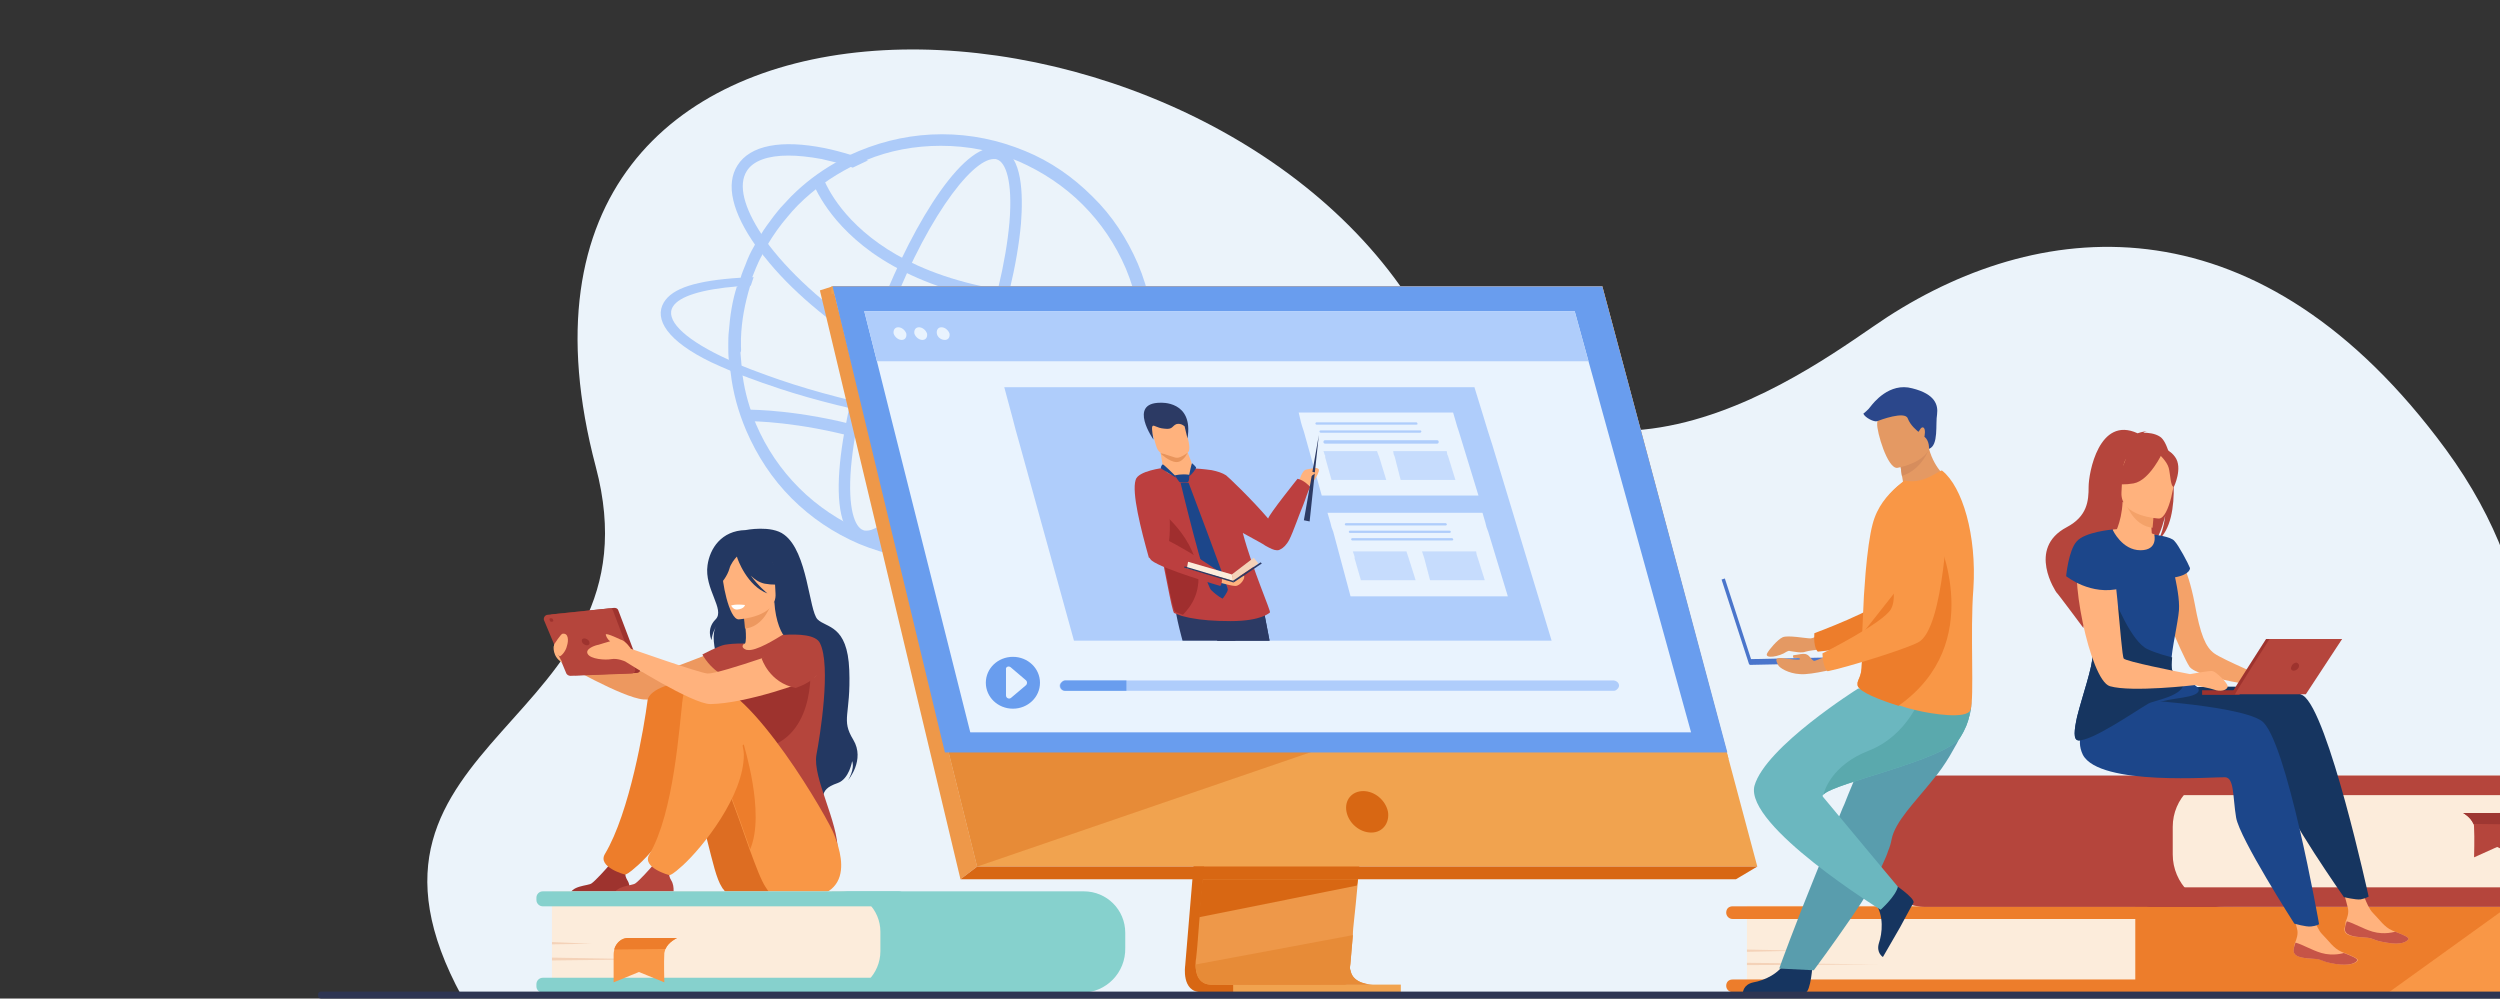 <?xml version="1.0" encoding="utf-8"?>
<!-- Generator: Adobe Illustrator 24.2.1, SVG Export Plug-In . SVG Version: 6.00 Build 0)  -->
<svg version="1.1" id="Layer_1" xmlns="http://www.w3.org/2000/svg" xmlns:xlink="http://www.w3.org/1999/xlink" x="0px" y="0px"
	 viewBox="0 0 433.9 173.3" style="enable-background:new 0 0 433.9 173.3;" xml:space="preserve">
<rect x="0" y="0" width="433.9" height="173.3" fill="#333333" stroke="none"/>
<style type="text/css">
	.st0{fill:#EBF3FA;}
	.st1{fill:#ED985F;}
	.st2{fill:#233862;}
	.st3{fill:#FFB27D;}
	.st4{fill:#B5453C;}
	.st5{fill:#DD6D22;}
	.st6{fill:#9E332E;}
	.st7{fill:#ED7D2B;}
	.st8{fill:#F99746;}
	.st9{fill:#FFFFFF;}
	.st10{fill:#ADCBF9;}
	.st11{fill:#FCECDB;}
	.st12{fill:#F4D2B8;}
	.st13{fill:#86D1CD;}
	.st14{fill:#D86713;}
	.st15{fill:#EE9849;}
	.st16{fill:#F1A34F;}
	.st17{fill:#E78B37;}
	.st18{fill:#699DEE;}
	.st19{fill:#E9F3FE;}
	.st20{fill:#AFCDFB;}
	.st21{opacity:0.6;fill:#AFCDFB;}
	.st22{fill:#9E3732;}
	.st23{fill:#E49963;}
	.st24{fill:#163560;}
	.st25{fill:#599DAD;}
	.st26{fill:#6BB7BF;}
	.st27{fill:#5AA9AD;}
	.st28{fill:#D68D5D;}
	.st29{fill:#4A75CB;}
	.st30{fill:#2B478B;}
	.st31{fill:#F4A269;}
	.st32{fill:#C65447;}
	.st33{fill:#1C468A;}
	.st34{fill:#2E3552;}
	.st35{clip-path:url(#SVGID_2_);}
	.st36{fill:#2C3A64;}
	.st37{fill:#BC3F3F;}
	.st38{fill:#A02E2E;}
	.st39{fill:#E8945B;}
	.st40{fill:#D35C2B;}
	.st41{fill:#E58638;}
</style>
<g>
	<path class="st0" d="M417.1,172.8c0,0,43.5-45.5,7.4-94.8c-32.1-43.7-69.5-40.7-96.9-23c-11.7,7.6-54,41.9-82.7-2.6
		C205.7-8.2,78.7-12.4,103.4,81c12,45.2-47.9,46.8-23.2,92L417.1,172.8z"/>
	<g id="girl_2_3_">
		<path class="st1" d="M127.5,111.6c0,0-12.2,5.3-14.4,5.2c-2.2-0.1-15.9-4.2-15.9-4.2l0.3,2.4c0,0,10.5,6.1,14.2,6.4
			c3.6,0.3,16-3.3,17.2-4C130.2,116.6,131,112.4,127.5,111.6z"/>
		<path class="st2" d="M129.4,92c0,0,4.5-0.9,6.7,0.8c4.1,3,4.3,13.2,5.8,14.7c1.5,1.5,5.2,0.9,5.5,8.8c0.3,7.9-1.5,8.5,0.7,12.1
			c2.1,3.5-0.9,7-0.9,7s1.2-1.9,0.7-3.3c0,0-0.5,3.1-2.5,3.8c-2,0.7-2.3,1.3-2.6,2.3c0,0-16.8-8.6-16.8-14.7
			c0-6.1-3.3-12.1-1.7-14.8c0,0-0.7,1.1-0.8,2.4c0,0-1-1.9,0.7-3.6c1.7-1.7-2-5.3-1.4-9.4C123.2,95.2,125.2,92.1,129.4,92z"/>
		<path class="st3" d="M126,117.4c1.1,0.7,2.4,1.4,4.1,1.7c6.3,1.5,8.8-3.9,9.7-7.6c-0.9-0.5-1.7-0.6-2.1-0.7
			c-0.5-0.1-0.9-0.1-1.3-0.1c-0.7-0.5-1.8-2.8-2-6.2l-0.3,0.1l-5,1.4c0,0,0.2,1.6,0.3,3.1c0.1,1.2,0.1,2.3-0.1,2.6
			c-0.4,0.1-0.6,0.1-0.6,0.1s0,0,0,0C128.6,111.9,127.1,114.3,126,117.4z"/>
		<path class="st1" d="M129,106c0,0,0.2,1.6,0.3,3.1c2.8-0.3,4.1-3,4.6-4.4L129,106z"/>
		<path class="st3" d="M128.2,107.5c0,0,6.7-0.4,6.4-4.5c-0.3-4.2,0.4-7-3.9-7c-4.3,0.1-5,1.7-5.3,3.1
			C125.2,100.5,126.5,107.5,128.2,107.5z"/>
		<path class="st2" d="M125.5,96.8c0.9-1.3,1.7-1.1,2.2-0.8c3.5-2.3,6.1,0.5,6.1,0.5c0.7,3,2.9,4.5,2.9,4.5s-1.2,0.8-4,0.3
			c-0.9-0.2-1.7-0.7-2.4-1.4c1.3,1.8,2.9,3.1,2.9,3.1c-3.5-1.3-5.2-5.9-5.3-6.4c-0.4,0.4-1.1,1.3-1.3,2.1c-0.3,1.1-1.4,2.8-2,2.8
			C124.6,101.5,124.1,98.8,125.5,96.8z"/>
		<path class="st4" d="M141.7,131c0.6-3.1,2.6-15.5,0.6-19.4c-0.7-1.4-3.5-1.6-6.5-1.4c-1,0.6-4.6,2.9-6.1,2.6c0,0,0,0-0.1,0
			c-0.7-0.2-1-0.7-0.4-1.1c0,0-1.5-0.1-3.4,0.2c-1.1,0.2-3.9,1.7-3.9,1.7s1.4,2.6,3.6,3.5c-0.4,3.2,0.2,4.7,3.5,12.1
			c2.8,6.3-0.4,12-0.4,12s16.7,13.4,16.8,6.6C145.5,142.6,141,135,141.7,131z"/>
		<path class="st5" d="M127.8,155.8c-0.9-0.1-1.7-0.6-2.2-1.4c-0.1-0.1-0.2-0.2-0.3-0.4c-1.9-2.9-2.6-11.7-6.9-21.1
			c-1-2.3-4.8-2.7-5.8-5.3c0,0-2.5-8.4,4.8-8.6c7.3-0.2,19.6,23.3,19.7,25.7C137.4,147.2,142,157.4,127.8,155.8z"/>
		<path class="st6" d="M98.8,155.6h10.4c0,0,0.4-1.7-0.3-2.8c-0.6-1-0.4-1.6,0.1-2.4c-0.5,0.2-1.1,0.4-1.8,0.3
			c-0.5,0-1.1-0.3-1.5-0.5c-0.4,0.5-2.4,2.7-3,3.1C102.1,153.8,99,153.6,98.8,155.6z"/>
		<path class="st6" d="M140.6,114.8c0,0,1.4,12.3-7.4,14.9c-8.8,2.6-11.3-11.3-4.2-12.3C136.1,116.4,140.6,114.8,140.6,114.8z"/>
		<path class="st7" d="M112.4,121.5c-0.6,4.7-3.1,19.5-7.4,26.7c-1.4,2.3,3.5,3.6,3.5,3.6c0.7-0.2,1.7-1.2,2.3-1.7
			c3.5-3.2,10.6-12.1,10.6-19.2c0-3.5,0.1-10.2-2.5-11.9C117.4,118,112.7,119.6,112.4,121.5z"/>
		<path class="st8" d="M134,155.6c0,0-0.4-0.5-1.1-1.6c-0.8-1.2-1.7-3.6-2.8-6.6c-1.1-3.2-2.5-7.1-4.1-11.3
			c-0.5-1.3-1.1-2.5-1.6-3.8c-1-2.3-3.9-2-4.9-4.5c0,0-4-8.9,3.3-9.2c7.3-0.2,21.2,23.9,22,26.3C145.7,147.4,150,158,134,155.6z"/>
		<path class="st4" d="M106.4,155.6h10.4c0,0,0.4-1.7-0.3-2.8c-0.6-1-0.4-1.6,0.1-2.4c-0.5,0.2-1.1,0.4-1.8,0.3
			c-0.5,0-1.1-0.3-1.5-0.5c-0.4,0.5-2.4,2.7-3,3.1C109.7,153.8,106.7,153.6,106.4,155.6z"/>
		<path class="st7" d="M130.2,147.4c-1.1-3.2-2.5-7.1-4.1-11.3c0.4-3.1,1.4-5.8,3-6.9C129,129.2,132.9,141.1,130.2,147.4z"/>
		<path class="st8" d="M118.5,121.2c-0.6,4.7-1.5,19.8-5.8,27.1c-1.4,2.3,3.5,3.6,3.5,3.6c0.7-0.2,1.7-1.2,2.3-1.7
			c3.5-3.2,10.6-12.1,10.6-19.2c0-3.5-4.1-9.9-6.6-11.6C120.8,118.3,118.7,119.3,118.5,121.2z"/>
		<g>
			<path class="st6" d="M96,106.6l10.6-1.1c0.3,0,0.6,0.1,0.7,0.4l3.8,10c0.2,0.4-0.1,0.9-0.6,0.9l-10.6,0.4c-0.3,0-0.6-0.2-0.7-0.4
				l-3.9-9.3C95.2,107.1,95.5,106.6,96,106.6z"/>
			<path class="st4" d="M95.1,106.7l10.6-1.1c0.3,0,0.6,0.1,0.7,0.4l3.8,10c0.2,0.4-0.1,0.9-0.6,0.9l-10.6,0.4
				c-0.3,0-0.6-0.2-0.7-0.4l-3.9-9.3C94.3,107.2,94.6,106.7,95.1,106.7z"/>
			<path class="st6" d="M101,111.4c-0.1-0.4,0.1-0.6,0.4-0.6c0.4,0,0.8,0.3,0.9,0.6c0.1,0.4-0.1,0.6-0.4,0.6
				C101.5,112,101.1,111.7,101,111.4z"/>
			<path class="st6" d="M95.4,107.6c-0.1-0.2,0-0.3,0.2-0.3c0.2,0,0.4,0.1,0.4,0.3c0.1,0.2,0,0.3-0.2,0.3
				C95.6,108,95.4,107.8,95.4,107.6z"/>
		</g>
		<path class="st3" d="M139.8,111.6c0,0-14.8,5.4-17,5.3c-1.4-0.1-13.3-4.3-13.3-4.3s-0.9-1.4-1.8-1.6c0,0-1.7-0.8-2.2-0.9
			c-0.5-0.1-0.4,0-0.2,0.5c0.1,0.2,0.3,0.5,0.6,0.7c-0.8,0.2-1.6,0.5-2,0.6c-0.6,0.1-2.4,0.7-1.9,1.6c0.5,0.9,3,1.1,4.1,0.9
			c1.1-0.2,2.4,0.4,2.4,0.4s11.6,7.4,14.8,7.4c6.3-0.1,16.9-3.9,18.1-4.7C142.5,116.6,143.3,112.4,139.8,111.6z"/>
		<path class="st3" d="M96.2,111.8c0,0,1.1-1.7,1.4-1.8c1.1-0.2,1.1,1.2,0.8,2.1c-0.2,1-1.1,1.9-1.3,1.8
			C96.9,113.8,95.9,112.7,96.2,111.8z"/>
		<path class="st3" d="M96.1,112.1c0,0-0.3,1.9,1.5,2.9L96.1,112.1z"/>
		<path class="st9" d="M126.9,105.1c0,0,0.6-0.3,2.4-0.1c0,0-0.1,0.7-1.4,0.8C127.2,105.8,126.9,105.1,126.9,105.1z"/>
		<path class="st4" d="M132.2,114.3c0,0,1.3,4.2,5.9,5.1c0,0,7.5-2.3,3.8-7.4C141.8,112,138.1,109.3,132.2,114.3z"/>
	</g>
	<g>
		<g>
			<g>
				<path class="st10" d="M128.6,60.1c0-0.4,0-0.9,0-1.3c0.1-3.2,0.7-6.2,1.6-9.2c-0.8,0-1.5,0.1-2.3,0.1c-0.8,2.5-1.2,5.1-1.4,7.8
					c-0.1,0.8-0.1,1.6-0.1,2.4v0.2c0,0.8,0,1.6,0.1,2.4c0.7,0.3,1.5,0.7,2.2,1c-0.1-0.8-0.1-1.5-0.2-2.3
					C128.7,60.9,128.6,60.5,128.6,60.1z M197.5,45.8c-1.9-4.4-4.5-8.4-7.9-11.7c-3.4-3.4-7.3-6.1-11.7-7.9
					c-4.6-1.9-9.4-2.9-14.4-2.9c-5,0-9.8,1-14.4,2.9c-0.5,0.2-1.1,0.5-1.6,0.7c-0.9,0.4-1.7,0.9-2.6,1.4c-2.8,1.6-5.3,3.5-7.6,5.8
					c-0.5,0.5-0.9,1-1.4,1.5c-0.6,0.6-1.1,1.3-1.6,1.9c-0.8,1.1-1.6,2.1-2.3,3.3c-0.4,0.6-0.8,1.3-1.1,1.9c-0.6,1-1.1,2.1-1.5,3.2
					c-0.3,0.8-0.7,1.6-0.9,2.5c-0.2,0.5-0.3,1-0.5,1.5c-0.8,2.5-1.2,5.1-1.4,7.8c-0.1,0.8-0.1,1.6-0.1,2.4v0.2c0,0.8,0,1.6,0.1,2.4
					c0,0.6,0.1,1.3,0.2,1.9c0.4,3.5,1.3,6.8,2.7,10.1c1.9,4.4,4.5,8.4,7.9,11.8c3.4,3.4,7.3,6,11.7,7.9c4.6,1.9,9.4,2.9,14.4,2.9
					c5,0,9.8-1,14.4-2.9c4.4-1.9,8.3-4.5,11.7-7.9c3.3-3.3,5.9-7.1,7.8-11.4c0-0.1,0.1-0.2,0.2-0.3c0.2-0.5,0.4-1,0.6-1.5
					c1.5-4.1,2.3-8.5,2.3-12.9C200.4,55.2,199.4,50.3,197.5,45.8z M195.5,73.6C195.5,73.7,195.5,73.7,195.5,73.6
					c-0.3,0.6-0.5,1.1-0.8,1.7c-1.7,3.5-3.9,6.7-6.7,9.4c-3.2,3.2-6.9,5.7-11.1,7.5c-4.3,1.8-8.8,2.7-13.5,2.7
					c-4.7,0-9.3-0.9-13.6-2.7c-4.1-1.8-7.9-4.3-11.1-7.5c-3.2-3.2-5.7-6.9-7.5-11.1c-1.1-2.7-1.9-5.4-2.3-8.3
					c-0.1-0.6-0.2-1.3-0.2-1.9c-0.1-0.8-0.1-1.5-0.2-2.3c0-0.4,0-0.7,0-1.1c0-0.4,0-0.9,0-1.3c0.1-3.2,0.7-6.2,1.6-9.2
					c0.2-0.5,0.3-1,0.5-1.5c0.2-0.5,0.4-1,0.6-1.5c0.3-0.7,0.6-1.4,1-2.1c0.3-0.7,0.7-1.3,1-1.9c1-1.7,2.2-3.4,3.5-4.9
					c0.5-0.6,1.1-1.3,1.7-1.9c0.1-0.1,0.2-0.2,0.2-0.2c2.6-2.6,5.7-4.8,9-6.5c0.7-0.3,1.4-0.7,2.1-1c0.2-0.1,0.4-0.2,0.6-0.2
					c4.1-1.7,8.5-2.5,13-2.5c4.7,0,9.2,0.9,13.5,2.7c4.1,1.8,7.9,4.3,11.1,7.5c3.2,3.2,5.7,6.9,7.5,11.1c1.8,4.3,2.7,8.8,2.7,13.5
					C198.2,64.8,197.3,69.4,195.5,73.6z"/>
			</g>
			<g>
				<path class="st10" d="M204.4,67.6l-2.9-0.1c0.9,1.2,1.1,2.3,0.6,3.2c-0.6,0.9-1.9,1.7-4,2.3c-0.8,0.2-1.6,0.4-2.5,0.6
					c-2.5,0.5-5.6,0.7-9.3,0.8c-9.2,0.1-20.7-1.1-32.3-3.5c-7.8-1.6-15-3.6-21-5.8c-0.9-0.3-1.8-0.7-2.7-1c-0.5-0.2-1-0.4-1.5-0.6
					c-0.8-0.3-1.5-0.6-2.2-1c-0.5-0.2-1-0.5-1.5-0.7c-6.6-3.2-9.7-6.4-8.3-8.6c1.1-1.8,5.1-3,11.2-3.5c0.7,0,1.5-0.1,2.3-0.1
					c0.2-0.5,0.3-1,0.5-1.5c-0.8,0-1.6,0.1-2.3,0.1c-7.7,0.5-11.8,1.8-13.3,4.3c-1.7,2.9,0.6,6.7,8.3,10.4c1.1,0.5,2.2,1,3.4,1.5
					c0.7,0.3,1.5,0.6,2.3,0.9c0.4,0.1,0.7,0.3,1.1,0.4c0.9,0.3,1.8,0.7,2.8,1c5.9,2.1,12.8,3.9,20.2,5.4c10.4,2.1,20.7,3.4,29.5,3.6
					c1.3,0,2.6,0,3.8,0c3.2,0,6-0.2,8.4-0.6c0.9-0.1,1.8-0.3,2.6-0.4c3.8-0.8,6.2-2,7.2-3.6C205.2,70.1,205.2,68.9,204.4,67.6z"/>
			</g>
			<g>
				<path class="st10" d="M188.6,66.7c0,0.1-0.1,0.1-0.1,0.2c-1.1,1.8-3.7,2.7-7.2,2.7c-1.7,0-3.6-0.2-5.8-0.6
					c-7-1.4-15.2-5-23.2-10c-7.9-5-14.5-10.8-18.8-16.4c-0.1-0.1-0.1-0.2-0.2-0.3c-0.4-0.5-0.8-1.1-1.1-1.6c-3.1-4.7-4.1-8.6-2.6-11
					c1.1-1.8,3.7-2.7,7.2-2.7c1.7,0,3.6,0.2,5.8,0.6c0.8,0.2,1.6,0.4,2.5,0.6c1,0.2,1.9,0.5,2.9,0.9c0.7-0.3,1.4-0.7,2.1-1
					c0.2-0.1,0.4-0.2,0.6-0.2c-1-0.4-2-0.7-3-1c-1.6-0.5-3.1-0.9-4.6-1.2c-7.5-1.5-12.9-0.5-15.1,3c-2.1,3.3-0.9,8.2,3.2,14
					c0.2,0.3,0.4,0.6,0.7,0.9c0.3,0.3,0.5,0.7,0.8,1c4.4,5.6,11.1,11.3,18.8,16.1c8.2,5.2,16.7,8.8,23.9,10.3
					c2.3,0.5,4.3,0.7,6.1,0.7c4.3,0,7.4-1.2,8.9-3.7c0.3-0.4,0.5-0.8,0.6-1.3H188.6z"/>
			</g>
			<g>
				<path class="st10" d="M150.4,94c-0.4,0-0.9-0.1-1.3-0.2c-6.3-2.3-3.4-21,2.6-37.5c5.5-15.2,14.5-30.7,20.8-30.7
					c0.4,0,0.9,0.1,1.3,0.2c3.6,1.3,3.8,7.8,3.4,13c-0.6,6.9-2.7,15.7-5.9,24.6C165.7,78.6,156.8,94,150.4,94z M172.5,27.6
					c-4,0-12.4,11.2-19,29.4c-3.2,8.8-5.2,17.3-5.8,24.1c-0.6,7.3,0.7,10.4,2.1,10.9c0.2,0.1,0.4,0.1,0.6,0.1c4,0,12.4-11.2,19-29.4
					c3.2-8.8,5.2-17.3,5.8-24.1c0.6-7.3-0.7-10.4-2.1-10.9C172.9,27.6,172.8,27.6,172.5,27.6z"/>
			</g>
			<g>
				<path class="st10" d="M188.2,53.4c-7.1,0-13.5-0.7-19.3-2c-6.9-1.6-12.8-4.2-17.6-7.6c-8.2-5.9-10.3-12.3-10.4-12.6l1.9-0.6
					c0,0.1,2,6.2,9.8,11.7c7.2,5.1,21.1,10.8,46.1,8.7l0.2,1.9C195.2,53.3,191.6,53.4,188.2,53.4z"/>
			</g>
			<g>
				<path class="st10" d="M181.3,91.9c-13.7-10.2-27.2-14.8-36.1-16.8c-9.7-2.2-16.1-2-16.2-2l-0.1-2c0.3,0,6.8-0.2,16.7,2
					c9.1,2.1,22.9,6.7,36.9,17.1L181.3,91.9z"/>
			</g>
		</g>
	</g>
	<g>
		<path class="st8" d="M441.2,164.5c0,2.1-0.9,4.1-2.3,5.5c-1.4,1.4-3.3,2.3-5.5,2.3h-62.9v-15H434c0.4,0,0.8,0,1.2,0.1
			C438.6,157.9,441.2,160.9,441.2,164.5z"/>
		<path class="st11" d="M382.3,164.7c0,2.1-0.8,4-2.2,5.3c0,0,0,0,0,0c-1.4,1.4-3.3,2.2-5.4,2.2h-71.5v-15h71.7c2.1,0,4,0.9,5.3,2.2
			C381.5,160.9,382.3,162.7,382.3,164.7z"/>
		<path class="st7" d="M388.2,171.1c0,0.3-0.1,0.6-0.3,0.8c-0.2,0.2-0.5,0.3-0.8,0.3h-86.4c-0.6,0-1.1-0.5-1.1-1.1
			c0-0.3,0.1-0.6,0.3-0.8c0.2-0.2,0.5-0.3,0.8-0.3h86.4C387.7,170,388.2,170.5,388.2,171.1z"/>
		<path class="st7" d="M388.2,158.4c0,0.3-0.1,0.6-0.3,0.8c-0.2,0.2-0.5,0.3-0.8,0.3h-86.4c-0.6,0-1.1-0.5-1.1-1.1
			c0-0.3,0.1-0.6,0.3-0.8c0.2-0.2,0.5-0.3,0.8-0.3h86.4C387.7,157.3,388.2,157.8,388.2,158.4z"/>
		<polygon class="st12" points="303.2,164.8 312.8,165 303.2,165.2 		"/>
		<polygon class="st12" points="303.2,167.1 326,167.4 303.2,167.5 		"/>
		<path class="st7" d="M435.2,157.4l-20.7,14.9h-43.9v-15H434C434.4,157.3,434.8,157.3,435.2,157.4z"/>
	</g>
	<g>
		<g>
			<path class="st13" d="M187.7,172.3h-43.3v-17.6h43.7c4,0,7.2,3.2,7.2,7.2v2.6C195.4,168.8,192,172.3,187.7,172.3z"/>
			<path class="st11" d="M145.6,172.3H95.8v-17.6h50c3.9,0,7,3.2,7,7v3.4C152.8,169,149.6,172.3,145.6,172.3z"/>
			<path class="st13" d="M156,172.3H94.2c-0.6,0-1.1-0.5-1.1-1.1v-0.4c0-0.6,0.5-1.1,1.1-1.1H156c0.6,0,1.1,0.5,1.1,1.1v0.4
				C157.1,171.8,156.6,172.3,156,172.3z"/>
			<path class="st13" d="M156,157.3H94.2c-0.6,0-1.1-0.5-1.1-1.1v-0.4c0-0.6,0.5-1.1,1.1-1.1H156c0.6,0,1.1,0.5,1.1,1.1v0.4
				C157.1,156.8,156.6,157.3,156,157.3z"/>
		</g>
		<polygon class="st12" points="95.8,163.5 102.7,163.8 95.8,163.9 		"/>
		<polygon class="st12" points="95.8,166.2 112.2,166.5 95.8,166.7 		"/>
	</g>
	<g>
		<g>
			<path class="st14" d="M212.1,91.2l-6.4,76.4c0,0-0.7,4.6,2.8,4.6c5.7,0,28.2,0,28.2,0s-4.3-1-4.2-3.1c0.1-2.6,7.5-78.6,7.5-78.6
				L212.1,91.2z"/>
			<path class="st15" d="M238.4,170.9c-1.1,0-22.6,0.1-28.1,0c-2.4,0-2.8-2.1-2.8-3.5c0-0.7,0.1-1.1,0.1-1.1l0.2-2l0.4-5.1l0.4-4.5
				l0.5-5.7l0.4-4.8l4.6-54.3l27.8-0.7c0,0-3.1,31.8-5.4,55c-0.2,2.6-0.5,5.1-0.7,7.4c-0.1,0.7-0.1,1.5-0.2,2.2
				c-0.2,2.2-0.4,4.2-0.6,6c-0.1,0.9-0.2,1.8-0.2,2.6c-0.3,3.1-0.4,5.1-0.5,5.5c0,0.2,0,0.4,0.1,0.6
				C234.8,170.8,238,170.9,238.4,170.9z"/>
			<polygon class="st16" points="144.5,49.7 160.1,112.5 162.3,121.1 169.6,150.4 305,150.4 278.1,49.7 			"/>
			<polygon class="st15" points="144.5,49.7 142.3,50.4 166.7,152.6 169.6,150.4 			"/>
			<polygon class="st14" points="166.7,152.6 301.3,152.6 305,150.4 169.6,150.4 			"/>
			
				<rect x="213.9" y="170.9" transform="matrix(-1 -1.224647e-16 1.224647e-16 -1 457.027 343.188)" class="st16" width="29.1" height="1.4"/>
			<polygon class="st16" points="298.4,131.8 276.4,51 144.3,51 144.3,49.7 278.1,49.7 300,131.7 			"/>
			<polygon class="st14" points="235.7,152.6 235.5,153.7 208.1,159.2 208.5,154.7 208.7,152.6 			"/>
			<path class="st17" d="M238.4,170.9c-1.1,0-22.6,0.1-28.1,0c-2.4,0-2.8-2.1-2.8-3.5l27.3-5.1c-0.3,3.1-0.4,5.1-0.5,5.5
				c0,0.2,0,0.4,0.1,0.6C234.8,170.8,238,170.9,238.4,170.9z"/>
			<polygon class="st17" points="229.1,130 169.6,150.4 162.3,121.1 			"/>
			<polygon class="st18" points="144.5,49.7 278.1,49.7 299.8,130.6 164,130.6 			"/>
		</g>
		<path class="st14" d="M240.9,140.9c-0.4-2-2.3-3.6-4.3-3.6s-3.3,1.6-2.9,3.6c0.4,2,2.3,3.6,4.3,3.6
			C240,144.5,241.2,142.8,240.9,140.9z"/>
		<polygon class="st19" points="293.5,127.1 168.4,127.1 154.2,70.7 153.1,66.3 152.2,62.7 150,54 273.3,54 275.7,62.7 276.7,66.3 
			277.9,70.7 		"/>
		<polygon class="st20" points="275.7,62.7 152.2,62.7 150,54 273.3,54 		"/>
		<g>
			<path class="st19" d="M155.1,57.9c-0.1-0.6,0.2-1.1,0.8-1.1c0.6,0,1.2,0.5,1.4,1.1c0.1,0.6-0.2,1.1-0.8,1.1
				C155.9,59,155.3,58.5,155.1,57.9z"/>
			<path class="st19" d="M158.7,57.9c-0.1-0.6,0.2-1.1,0.8-1.1c0.6,0,1.2,0.5,1.4,1.1c0.1,0.6-0.2,1.1-0.8,1.1
				C159.5,59,158.9,58.5,158.7,57.9z"/>
			<path class="st19" d="M162.6,57.9c-0.1-0.6,0.2-1.1,0.8-1.1c0.6,0,1.2,0.5,1.4,1.1c0.1,0.6-0.2,1.1-0.8,1.1
				C163.3,59,162.7,58.5,162.6,57.9z"/>
		</g>
	</g>
	<g>
		<path class="st18" d="M171.1,118.5c0-2.5,2.1-4.5,4.7-4.5s4.7,2,4.7,4.5c0,2.5-2.1,4.5-4.7,4.5S171.1,121,171.1,118.5z"/>
		<path class="st19" d="M175.4,115.8l2.7,2.3c0.2,0.2,0.2,0.6,0,0.8l-2.6,2.2c-0.3,0.3-0.9,0.1-0.9-0.4l0-4.5
			C174.5,115.8,175,115.5,175.4,115.8z"/>
		<path class="st20" d="M281,119c0,0.2-0.1,0.4-0.3,0.6c-0.2,0.2-0.4,0.3-0.6,0.3h-95.3c-0.5,0-0.9-0.4-0.9-0.9
			c0-0.2,0.1-0.4,0.3-0.6c0.2-0.2,0.4-0.3,0.6-0.3h95.3C280.7,118.2,281,118.6,281,119z"/>
		<path class="st18" d="M195.5,118.2v1.7h-10.6c-0.5,0-0.9-0.4-0.9-0.9c0-0.2,0.1-0.4,0.3-0.6c0.2-0.2,0.4-0.3,0.6-0.3H195.5z"/>
	</g>
	<polygon class="st20" points="269.3,111.2 186.4,111.2 177,77.2 176.3,74.7 175.7,72.4 174.3,67.2 255.9,67.2 257.5,72.4 
		258.2,74.7 259,77.2 	"/>
	<g>
		<polygon class="st19" points="256.6,86 229.4,86 226.3,74.9 226,74 225.8,73.3 225.4,71.6 252.2,71.6 252.7,73.3 252.9,74 
			253.2,74.9 		"/>
		<g>
			<polygon class="st21" points="240.6,83.3 231.1,83.3 230,79.4 230,79.1 229.9,78.9 229.7,78.3 239,78.3 239.2,78.9 239.3,79.1 
				239.4,79.4 			"/>
			<polygon class="st21" points="252.6,83.3 243.1,83.3 242.1,79.4 242,79.1 241.9,78.9 241.8,78.3 251.1,78.3 251.2,78.9 
				251.3,79.1 251.4,79.4 			"/>
			<path class="st20" d="M245.8,73.7h-17.3c-0.1,0-0.2-0.1-0.2-0.2l0,0c0-0.1,0.1-0.2,0.2-0.2h17.3c0.1,0,0.2,0.1,0.2,0.2l0,0
				C246.1,73.6,246,73.7,245.8,73.7z"/>
			<path class="st20" d="M246.5,75.1h-17.3c-0.1,0-0.2-0.1-0.2-0.2l0,0c0-0.1,0.1-0.2,0.2-0.2h17.3c0.1,0,0.2,0.1,0.2,0.2l0,0
				C246.7,74.9,246.6,75.1,246.5,75.1z"/>
		</g>
	</g>
	<path class="st20" d="M249.4,77H230c-0.2,0-0.3-0.1-0.3-0.3l0,0c0-0.2,0.1-0.3,0.3-0.3h19.4c0.2,0,0.3,0.1,0.3,0.3l0,0
		C249.7,76.9,249.6,77,249.4,77z"/>
	<g>
		<polygon class="st19" points="261.7,103.5 234.4,103.5 231.4,92.3 231.1,91.5 230.9,90.7 230.4,89 257.3,89 257.8,90.7 258,91.5 
			258.3,92.3 		"/>
		<g>
			<polygon class="st21" points="245.7,100.7 236.2,100.7 235.1,96.9 235.1,96.6 235,96.3 234.8,95.7 244.1,95.7 244.3,96.3 
				244.4,96.6 244.5,96.9 			"/>
			<polygon class="st21" points="257.7,100.7 248.2,100.7 247.2,96.9 247.1,96.6 247,96.3 246.8,95.7 256.2,95.7 256.3,96.3 
				256.4,96.6 256.5,96.9 			"/>
			<path class="st20" d="M250.9,91.2h-17.3c-0.1,0-0.2-0.1-0.2-0.2l0,0c0-0.1,0.1-0.2,0.2-0.2h17.3c0.1,0,0.2,0.1,0.2,0.2l0,0
				C251.2,91.1,251,91.2,250.9,91.2z"/>
			<path class="st20" d="M251.6,92.5h-17.3c-0.1,0-0.2-0.1-0.2-0.2l0,0c0-0.1,0.1-0.2,0.2-0.2h17.3c0.1,0,0.2,0.1,0.2,0.2l0,0
				C251.8,92.4,251.7,92.5,251.6,92.5z"/>
			<path class="st20" d="M252,93.8h-17.3c-0.1,0-0.2-0.1-0.2-0.2l0,0c0-0.1,0.1-0.2,0.2-0.2H252c0.1,0,0.2,0.1,0.2,0.2l0,0
				C252.3,93.7,252.2,93.8,252,93.8z"/>
		</g>
	</g>
	<g>
		<path class="st8" d="M117.5,162.8c0,0-1.5,0.7-2,1.9c-0.1,0.2-0.1,0.4-0.2,0.7c-0.1,1.6,0,5.1,0,5.1l-4.4-1.8l-4.4,1.8v-4.8
			c0-0.9,0.4-1.8,1.1-2.4c0.3-0.3,0.8-0.5,1.2-0.5H117.5z"/>
		<path class="st7" d="M117.5,162.8c0,0-1.5,0.7-2,1.9l-8.9,0.1c0,0,0.3-1.7,2.2-2H117.5z"/>
	</g>
	<g>
		<g>
			<g>
				<path class="st4" d="M334.3,157.4h53.3v-22.8h-53.8c-5.1,0-9.2,4.1-9.2,9.2v3.9C324.5,153,328.9,157.4,334.3,157.4z"/>
				<path class="st11" d="M386.2,157.4h61.4v-22.8H386c-4.9,0-8.9,4-8.9,8.9v4.8C377.1,153.3,381.2,157.4,386.2,157.4z"/>
				<path class="st4" d="M373.2,157.4h76.3c0.8,0,1.4-0.6,1.4-1.4v-0.6c0-0.8-0.6-1.4-1.4-1.4h-76.3c-0.8,0-1.4,0.6-1.4,1.4v0.6
					C371.8,156.8,372.4,157.4,373.2,157.4z"/>
				<path class="st4" d="M373.2,138h76.3c0.8,0,1.4-0.6,1.4-1.4V136c0-0.8-0.6-1.4-1.4-1.4h-76.3c-0.8,0-1.4,0.6-1.4,1.4v0.6
					C371.8,137.4,372.4,138,373.2,138z"/>
			</g>
			<polygon class="st12" points="447.6,146 439.1,146.4 447.6,146.6 			"/>
			<polygon class="st12" points="447.6,140.8 427.3,141.2 447.6,141.4 			"/>
		</g>
		<g>
			<path class="st4" d="M427.5,141.1c0,0,1.3,0.7,1.8,1.9c0.1,0.2,0.1,0.4,0.1,0.7c0.1,1.6,0,5.1,0,5.1l4-1.8l4,1.8V144
				c0-0.9-0.3-1.8-1-2.4c-0.3-0.3-0.7-0.5-1.1-0.5H427.5z"/>
			<path class="st22" d="M427.5,141.1c0,0,1.3,0.7,1.8,1.9l7.9,0.1c0,0-0.3-1.7-2-2H427.5z"/>
		</g>
	</g>
	<g>
		<path class="st23" d="M317.8,109.2c0,0-2.8,1.6-3.6,1.6c-0.8,0-3.9-0.6-4.8-0.2c-0.9,0.4-2.4,2.2-2.7,2.8c-0.5,1,2.1,0.6,3.4-0.3
			c0.2-0.1,0.4-0.2,0.6-0.1c0.7,0.1,2,0.4,2.7,0.1c0.9-0.3,5.5-0.7,5.5-0.7L317.8,109.2z"/>
		<path class="st24" d="M314.6,167.3c0,0-0.3,4.9-1.3,5c-0.1,0-4.8,0-4.8,0l-6,0c0,0,0-1.4,1.8-1.8c1.8-0.3,4.7-1.5,5.7-3.9
			C311.2,164.2,314.6,167.3,314.6,167.3z"/>
		<path class="st7" d="M339.4,87.2c0,0-2.9,20.9-7.8,22.7c-2.4,0.9-13,3-16.1,3.2c0,0-0.8-0.6-0.6-3.2c0,0,11.1-4.1,12.7-6.3
			c2.3-3.3-1.5-13.5,1.5-16.6C332,84.1,336.9,82.7,339.4,87.2z"/>
		<path class="st25" d="M338.4,131.2c-0.9,1.5-1.8,2.8-2.9,4.1c-3.2,4-6.6,7.3-7.2,10.4c-0.1,0.6-0.3,1.3-0.6,2
			c-0.2,0.7-0.6,1.5-0.9,2.2c-1.3,2.9-3.3,6.2-5.3,9.1c-3.5,5.1-6.7,9.4-6.7,9.4l-6-0.3c0.2-0.6,2.8-7.7,6.3-16.3
			c1.4-3.5,2.9-7.2,4.4-10.8c0.2-0.5,0.4-1,0.6-1.4c0.4-1.1,0.9-2.2,1.3-3.2c3.3-8.1,5.9-14.6,5.9-14.6s13-4.9,14.4-1.7
			C342.8,122.7,341.9,125.2,338.4,131.2z"/>
		<path class="st24" d="M328.4,153.2c0,0,4.1,2.7,3.7,3.5c-0.1,0.1-2.3,4.2-2.3,4.2l-3,5.2c0,0-1.2-0.7-0.7-2.4
			c0.6-1.7,0.9-4.8-0.6-6.9C324.1,154.7,328.4,153.2,328.4,153.2z"/>
		<path class="st26" d="M326.4,157.9c0,0,2.6-2.3,3-4c0,0-10.7-12.8-13-15.6c-0.1-0.1-0.1-0.3,0.1-0.4c1.7-2,21.2-6,23.7-9.9
			c0.9-1.4,1.4-2.7,1.6-3.8c0.6-2.4,0.1-4.1,0.1-4.1l-19.4-0.6c0,0-16.1,10.1-18,16.9C302.8,143.3,326.4,157.9,326.4,157.9z"/>
		<path class="st27" d="M316.5,137.9c1.7-2,21.2-6,23.7-9.9c0.9-1.4,1.4-2.7,1.6-3.8v-2.5l-8.2-1.3c0,0-2.3,7.2-9.3,9.9
			C317.9,132.8,316.6,137.3,316.5,137.9z"/>
		<path class="st23" d="M327.9,85.9c3.9,1,10.4-2.6,10.4-2.6s-2.5-1.7-3.5-5.4c0-0.2-0.1-0.4-0.1-0.6c-0.4-0.1-1.2-0.3-2-0.4l-3,2.7
			c0,0,0.1,1.1,0.4,3c0.1,0.3,0.1,0.7,0.2,1.1C328.8,84.7,327.9,85.9,327.9,85.9z"/>
		<path class="st8" d="M342.5,102.2c-0.6,7.6,0.2,19-0.5,21c-0.6,1.7-6.8,0.7-9.3,0.1c-0.9-0.2-2-0.5-3.2-0.9
			c-3.2-1-6.8-2.4-7.1-3.5c0,0,0-0.1,0-0.1c0-0.2,0-0.3,0-0.4c0.1-0.5,0.6-1.1,0.7-2.5c0.1-1.5,0.1-3.3,0.1-5.1c0-0.2,0-0.4,0-0.7
			l0-0.1c0,0,0-0.1,0-0.1c0.1-2.1,0.2-4.3,0.3-6.5c0.1-1.4,0.2-2.8,0.3-4.1c0.3-3.4,0.7-6.4,1.2-8.3c0.8-3.1,2.6-5.1,4.3-6.6l1.2-1
			c1.3,0.3,2.9,0.1,4.3-0.6c1.5-0.7,2.1-1.3,2.3-1.1C340.6,84.5,343.1,92.9,342.5,102.2z"/>
		<path class="st7" d="M329.5,122.5c-3.2-1-6.8-2.4-7.1-3.5c0,0,0-0.1,0-0.1c0-0.1,0-0.3,0-0.4c0.1-0.5,0.6-1.1,0.7-2.5
			c0.1-1.5,0.1-3.3,0.1-5.1c0-0.2,0-0.4,0-0.7l0-0.1c0,0,0-0.1,0-0.1l13.1-16.6C336.2,93.3,345,111.6,329.5,122.5z"/>
		<path class="st28" d="M329.7,79.6c0,0,0.1,1.1,0.4,3c2.9-0.9,4.3-3.6,4.7-4.7c0-0.2-0.1-0.4-0.1-0.6c-0.4-0.1-1.2-0.3-2-0.4
			L329.7,79.6z"/>
		<path class="st23" d="M329.3,81.2c0,0,6.4-1.1,5.7-5c-0.7-4-0.4-6.8-4.5-6.3c-4.1,0.5-4.6,2.2-4.7,3.6
			C325.7,74.9,327.6,81.4,329.3,81.2z"/>
		<g>
			
				<rect x="301.2" y="100.1" transform="matrix(0.951 -0.309 0.309 0.951 -18.579 98.461)" class="st29" width="0.6" height="15.5"/>
			
				<rect x="303.6" y="114.2" transform="matrix(1 -2.135566e-02 2.135566e-02 1 -2.378 6.684)" class="st29" width="16.3" height="1"/>
		</g>
		<path class="st23" d="M319.6,115.8c0,0-5.2,1.4-7.2,1.2c-2-0.1-3.6-1.1-3.8-1.6c-0.2-0.5-0.8-1.3,0.6-1.2c1.3,0.2,3.2,0.4,3.2,0.2
			c0.1-0.3-1.1-0.2-1.1-0.2s-0.3-0.5,0.1-0.5c0.4,0,1.7-0.4,2.2-0.1c0.5,0.2,0.9,1.1,1.3,1.1c0.3,0,4.4-1.8,4.4-1.8L319.6,115.8z"/>
		<path class="st8" d="M338.1,88.1c0,0-0.6,21.1-5.2,23.4c-2.3,1.2-12.6,4.4-15.7,5c0,0-0.8-0.5-0.9-3.1c0,0,10.6-5.3,11.9-7.7
			c2-3.5-2.9-13.2-0.3-16.6C330.4,85.8,335.1,83.9,338.1,88.1z"/>
		<path class="st30" d="M334.8,77.9c0,0,0.1-1.4-0.8-2.1c0,0,0.3-1.4-0.2-1.6c-0.5-0.2-0.7,0.9-0.9,0.7c-0.2-0.2-1.3-1-1.8-2.3
			c-0.5-1.3-4.8,0.3-5.3,0.5c-0.5,0.2-2.1-0.6-2.4-1.3c0,0,0.9-0.7,1.3-1.3c0.4-0.5,3.2-4.2,7.2-3.1c4,1,4.5,2.9,4.3,4.5
			C335.9,73.6,336.5,77.3,334.8,77.9z"/>
	</g>
	<g>
		<g>
			<path class="st31" d="M377.7,95.4c0,0,2,3,3.2,9.3c1,5.5,1.9,7.6,3.4,8.7c1.5,1.1,9.6,4.5,9.6,4.5l-0.6,1.4
				c0,0-11.9-1.6-13.3-3.6c-1.3-2-6.4-13.8-6.1-16.5C374.3,96.4,377.7,95.4,377.7,95.4z"/>
			<g>
				<path class="st3" d="M406.9,161.2c-0.1,1.2,1.5,1.4,3.4,1.5c1.9,0.1,1.3,0.5,3.9,0.9c2.6,0.5,3.6-0.2,3.8-0.6
					c0.2-0.3-1-0.8-2.3-1.3c-0.2-0.1-0.3-0.1-0.5-0.2c-1.4-0.6-2.2-1.9-3.4-3.1c-1.1-1.1-2.1-4.7-2.1-4.7l-3.5-0.7
					c0,0,1,3.3,1.3,4.6c0.2,0.8-0.1,1.7-0.4,2.4C407.1,160.4,407,160.8,406.9,161.2z"/>
				<path class="st32" d="M410.3,162.7c1.9,0.1,1.3,0.5,3.9,0.9c2.6,0.5,3.6-0.2,3.8-0.6c0.2-0.3-1-0.8-2.3-1.3l0,0
					c0,0-1.8,0.6-3.9,0c-1.7-0.5-3.3-1.5-4.5-1.8c-0.1,0.4-0.3,0.8-0.3,1.2C406.8,162.3,408.4,162.6,410.3,162.7z"/>
			</g>
			<path class="st24" d="M372.1,119.7c0,0,23.2-1.7,27.6,1c4.4,2.8,11.4,34.9,11.4,34.9s-0.4,0.3-1.4,0.5c-0.9,0.1-2.9-0.4-2.9-0.4
				s-10.1-14.4-10.8-18c-0.7-3.6-0.5-6.9-2.2-6.9c-1.6-0.1-21.8,2.4-24.8-2.9s-0.5-10.7-0.5-10.7L372.1,119.7z"/>
			<g>
				<path class="st3" d="M398.1,164.9c-0.1,1.2,1.5,1.4,3.4,1.5c1.9,0.1,1.3,0.5,3.9,0.9s3.6-0.2,3.8-0.6c0.2-0.3-1-0.8-2.3-1.3
					c-0.2-0.1-0.3-0.1-0.5-0.2c-1.4-0.6-2.2-1.9-3.4-3.1c-1.1-1.1-2.1-4.7-2.1-4.7l-3.5-0.7c0,0,1,3.3,1.3,4.6
					c0.2,0.8-0.1,1.7-0.4,2.4C398.2,164.1,398.1,164.5,398.1,164.9z"/>
				<path class="st32" d="M401.4,166.4c1.9,0.1,1.3,0.5,3.9,0.9s3.6-0.2,3.8-0.6c0.2-0.3-1-0.8-2.3-1.3l0,0c0,0-1.8,0.6-3.9,0
					c-1.7-0.5-3.3-1.5-4.5-1.8c-0.1,0.4-0.3,0.8-0.3,1.2C397.9,166.1,399.6,166.3,401.4,166.4z"/>
			</g>
			<path class="st33" d="M367.6,121.2c0,0,20.6,1,24.9,3.9c4.3,2.9,10,35.3,10,35.3s-0.4,0.3-1.4,0.4c-0.9,0.1-2.9-0.5-2.9-0.5
				s-9.5-14.8-10.1-18.4c-0.6-3.6-0.3-6.9-1.9-7c-1.6-0.1-21.8,1.6-24.7-3.9C358.8,125.4,367.6,121.2,367.6,121.2z"/>
			<path class="st4" d="M374.9,75.8c-0.9-0.6-2.1-0.7-2.9-0.7c0.2-0.2,0.6-0.2,0.6-0.2c-0.5-0.1-1.6,0.3-1.6,0.3
				c-6.7-3.1-8.5,6.9-8.5,9.3c0,2.4-0.2,5.1-3.8,7c-7,3.7-1.8,11.3-1.8,11.3c0.1,0,4.7,6.2,4.7,6.2c0-1.9,7.5-12.1,12.3-14.8
				c1.2-1.6,1.8-4.4,1.9-4.7c-0.3,2.3-0.8,3.5-1.2,4.2C378.8,90.4,377.4,77.4,374.9,75.8z"/>
			<path class="st3" d="M366.7,91.9c0,0,1.9-0.2,3.8,0c1.3,0.1,2.6,0.5,3.3,0.8c1.8,0.8,1.6,4-2.2,3.4
				C367.9,95.5,366.5,92.9,366.7,91.9z"/>
			<path class="st3" d="M373.7,94.2c0,0,0.5,2.8-2,2.7c-1.6-0.1-5.2-2.1-4.9-3.5c0.1-0.7,1.4-2.4,1.6-6.3l0.3,0.1l5,1.3
				c0,0-0.2,1.6-0.3,3.1C373.5,92.9,373.5,94.1,373.7,94.2z"/>
			<path class="st31" d="M373.9,88.5c0,0-0.2,1.6-0.3,3.1c-2.8-0.3-4.2-3-4.7-4.4L373.9,88.5z"/>
			<path class="st4" d="M368.4,86.6c0,0-1.3-2.5-1.6-4.5c-0.2-1.5,0.9-6.7,6.2-5.6c0,0,1.5,0.3,2.9,1.3c1.1,0.9,2.7,2.7,0.5,7.2
				l-0.6,1.5L368.4,86.6z"/>
			<path class="st3" d="M374.7,90c0,0-6.7-0.3-6.5-4.5c0.3-4.2-0.4-7.1,3.9-7c4.3,0,5,1.7,5.3,3.1C377.7,83,376.5,90,374.7,90z"/>
			<path class="st4" d="M375.3,78.6c0,0-2.2,4.8-5,5.3c-2.9,0.5-4.1-0.3-4.1-0.3s2.3-1.6,2.9-4.6C369.1,79,374,76.1,375.3,78.6z"/>
			<path class="st4" d="M374.8,78.9c0,0,1.3,1.2,1.6,2.3c0.3,1.1,0.3,3.3,0.9,3.3c0,0,1.6-3.3,0.2-5.2
				C375.9,77.1,374.8,78.9,374.8,78.9z"/>
			<path class="st33" d="M381.5,120.1c-0.5,0.7-2.2,0.9-4.1,1.2c-1.4,0.2-2.9,0.5-4,1.2c-2.4,1.4-10.4,6.2-12.7,6
				c-0.9-0.1-0.7-1.8-0.2-4.1c0.9-3.6,2.7-8.6,2.7-10.8c0-1.2,0.4-4,0.9-7.2c0-0.3,0.1-0.5,0.1-0.8c1-6.3,2.5-13.6,2.5-13.6
				s1.6,3.5,4.8,3.5c3.1,0,2.4-2.7,2.4-2.7s2.9,0.3,3.5,1.1c0.7,0.7,2.4,3.9,2.7,4.7c0,0,0.1,1.1-2.6,1.6c0,0,0.7,3,0.7,5
				c0.1,1.5-1,6-1.3,8.9c-0.1,1-0.1,1.8,0,2.2c0.2,0.5,0.9,0.9,1.7,1.4C380.2,118.4,382.1,119.3,381.5,120.1z"/>
			<path class="st24" d="M378.7,117.6c1.7,3-4.7,3.9-5.8,4.5c-2.4,1.4-9.9,6.6-12.2,6.4c-0.9-0.1-0.7-1.8-0.2-4.1
				c0.9-3.6,2.7-8.6,2.7-10.8c0-1.2,0.4-4,0.9-7.2l2.8-2.7c0,0,3,7.8,5.9,9c1.5,0.7,3.1,1.1,4.2,1.4c-0.1,1-0.1,1.8,0,2.2
				C377.2,116.6,377.9,117.1,378.7,117.6z"/>
			<g>
				<rect x="382.2" y="119.8" class="st6" width="6.5" height="0.8"/>
				<path class="st6" d="M387.3,120.4c0.1-0.3,6-9.5,6-9.5h13.1l-6.6,9.3L387.3,120.4z"/>
				<path class="st4" d="M387.9,120.5c0.1-0.3,6-9.6,6-9.6h12.6l-6.3,9.6H387.9z"/>
				<path class="st6" d="M399,115.7c-0.1,0.4-0.5,0.7-0.9,0.7c-0.4,0-0.6-0.3-0.4-0.7c0.1-0.4,0.5-0.7,0.9-0.7
					C398.9,115.1,399.1,115.4,399,115.7z"/>
			</g>
			<path class="st3" d="M384.1,116.5c-0.4-0.2-3.2,0.4-4,0.5c-2.6-0.5-11.1-2.2-11.5-2.7c-0.5-0.6-1.5-19.7-2.8-20
				c0,0-2.4-1.5-4.7,1.3c-2.3,2.8,1.6,22.5,5.1,23.5c3.8,1.1,14.8-0.2,14.8-0.2v0c0.9,0.3,2.5,0.5,3.3,0.8c1.1,0.4,2.1,0.1,2.3-0.4
				C387,118.8,384.6,116.6,384.1,116.5z"/>
			<path class="st33" d="M366.7,91.9c0,0-4.9,0.4-6.3,2.1c-1.4,1.6-1.8,6-1.8,6s4.3,3.5,9.5,2.1L366.7,91.9z"/>
		</g>
	</g>
	<path class="st34" d="M473.5,173.3H55.7c-0.3,0-0.5-0.2-0.5-0.5v-0.2c0-0.3,0.2-0.5,0.5-0.5h417.8c0.3,0,0.5,0.2,0.5,0.5v0.2
		C474,173.1,473.8,173.3,473.5,173.3z"/>
	<g>
		<defs>
			<polygon id="SVGID_1_" points="269.3,111.2 186.4,111.2 177,77.2 176.3,74.7 175.7,72.4 174.3,67.2 255.9,67.2 257.5,72.4 
				258.2,74.7 259,77.2 			"/>
		</defs>
		<clipPath id="SVGID_2_">
			<use xlink:href="#SVGID_1_"  style="overflow:visible;"/>
		</clipPath>
		<g class="st35">
			<path class="st3" d="M225.5,83.4c0,0,0.5-1.8,1.2-1.9c0.8-0.1,1.9-0.6,2.2,0c0.2,0.6-1.8,3.8-2.7,3
				C225.4,83.7,225.5,83.4,225.5,83.4z"/>
			<path class="st24" d="M217.3,144.2c0,0,0.9,1,1.2,2.1c0.1,0.3-0.1,0.5-0.3,0.5h-3.8c-0.4,0-0.7-0.3-0.7-0.7
				c0-0.7,0.1-1.7,0.7-2.4C215.3,142.7,217.3,144.2,217.3,144.2z"/>
			<path class="st24" d="M223,143.2c0,0,1.1,3.5,1.8,3.5c0.1,0,3.4,0,3.4,0l4.3,0c0,0-0.4-1-1.7-1.3c-1.3-0.2-3.6-1.1-4.8-2.7
				C224.8,141,223,143.2,223,143.2z"/>
			<g>
				<path class="st36" d="M215.4,121.7c0.7,1.9,1.1,3.5,1.1,4.2c0,3.2,6.4,17.9,6.4,17.9c2.1,0.9,4.4,0,4.4,0
					c-0.7-2-4.6-20.2-6.7-31.2c-0.9-4.6-1.5-7.9-1.5-7.9l-11.3-1.3C207.9,103.3,213.1,115,215.4,121.7z"/>
				<path class="st36" d="M207.9,103.3c0,0,5.2,11.6,7.5,18.4l5.2-9.2c-0.9-4.6-1.5-7.9-1.5-7.9L207.9,103.3z"/>
			</g>
			<path class="st36" d="M213.9,105.8c0,0,3.1,32.3,3.8,38.6c0,0-1.9,0.6-4.3-0.3c0,0-4.3-15-4.8-19.5c-0.5-4.5-5.3-18.5-4.5-19.8
				C205,103.4,213.9,105.8,213.9,105.8z"/>
			<path class="st3" d="M206,78.2c0,0,1.2,2.9,1.2,3.7c0,0.9-2.7,1.3-4.1,0.6c-1.4-0.7-1.2-1.3-1.2-1.3s-0.6-2.9-0.5-3.2
				C201.6,77.9,206,78.2,206,78.2z"/>
			<path class="st37" d="M225.2,83.1c0,0-4.9,6.1-5.1,6.9c-2.8-3.3-7.1-7.4-7.3-7.5c-0.6-0.4-1.5-0.7-2.5-0.9
				c-1.4-0.2-2.8-0.3-3.1-0.3c0,0-0.1,0-0.1,0c0.1,0.5-0.4,1.4-1.6,1.5c-1.4,0.1-3.3-0.7-3.5-1.5c0,0-3.2,0.2-2.7,6.2
				c0,0.1,0,0.2,0,0.3c0.2,2,0.8,4.6,2.1,8.1c0.5,1.2,2,10.5,2.4,10.5c0,0,0.4,0.2,1.3,0.5c0.5,0.1,1.1,0.3,1.8,0.4
				c1.6,0.3,3.7,0.5,6.7,0.5c5.4,0,6.8-1.5,6.8-1.5c0.3,0-3-7.4-4.7-13.8c1.8,1,3.7,2,3.9,2.2c0.9,0.5,1.5,0.8,2,0.8c0,0,0,0,0,0
				s0,0,0.1,0c0.3,0,0.4-0.1,0.6-0.2c0.4-0.2,1-0.7,1.5-1.7c0.7-1.4,1.6-4.1,2.4-6c0.4-1,0.7-2.1,1.2-3.1
				C227.3,84.4,226.3,83.3,225.2,83.1z"/>
			<path class="st38" d="M207.7,98c1.1,4.5-1,7.3-2.4,8.7c-0.9-0.3-1.3-0.5-1.3-0.5c-0.5,0-2-9.2-2.4-10.5c-1.3-3.5-1.9-6.1-2.1-8.1
				c0.1-0.1,0.2-0.2,0.2-0.2S206.1,91.4,207.7,98z"/>
			<path class="st39" d="M206.1,78.6c0,0-0.7,1.6-1.9,1.6c-1.2,0-2.8-1.5-2.8-1.5L206.1,78.6z"/>
			<path class="st3" d="M206.2,78.5c-0.2,0.2-0.8,0.6-1.3,0.8c-0.4,0.2-0.8,0.2-1.3,0c-0.7-0.2-1.8-0.6-2.1-0.7
				c-0.7-0.4-0.8-1.1-1.1-2.1c-0.4-1.2-0.7-2.1-0.8-2.8c-0.1-0.8,0.3-1.3,1.7-1.4c2.6-0.2,3.9,0.4,4.2,1.3c0.1,0.2,0.1,0.5,0.2,0.7
				C206.5,77.1,206.6,78.1,206.2,78.5z"/>
			<path class="st36" d="M205.6,74c0,0-0.6-0.6-1.4-0.4c-0.8,0.3-0.6,1-2.1,0.8c-1.4-0.1-1.9-0.8-2.1-0.4c-0.2,0.3,0.2,2.3,0.2,2.3
				s-4.5-6.4,1.2-6.4c0,0,5.8-0.4,4.7,6.2L205.6,74z"/>
			<path class="st3" d="M217.6,80L217.6,80C217.6,80.1,217.6,80,217.6,80z"/>
			<path class="st40" d="M218.2,70.9c0-0.1,0-0.2,0-0.2C218.2,70.8,218.2,70.8,218.2,70.9z"/>
			<g>
				<polygon class="st36" points="227.3,90.5 226.3,90.3 228.9,75.5 228.9,75.5 				"/>
			</g>
			<path class="st3" d="M226,82.9c0,0,0.9,0.9,1,0.4c0.1-0.5,1.2-1,1.3-1.2c0.1-0.2-1.3-0.3-1.5-0.3C226.6,81.7,225.8,82.6,226,82.9
				z"/>
			<path class="st33" d="M203.9,82.5c0.1,0,1.1-0.3,2.5-0.1c0,0,0.1,1.2-0.3,1.3c-0.4,0.1-1.1,0-1.3,0
				C204.7,83.8,203.9,82.5,203.9,82.5z"/>
			<path class="st33" d="M204.9,83.8c0,0,4.2,17.5,5.3,18.6c1.1,1.1,2,1.5,2,1.5s0.9-1.1,0.9-1.6c0-0.5-6.8-18.5-6.8-18.5H204.9z"/>
			<path class="st3" d="M210.7,100.8c0,0,2.8,0.9,3.7,0.9c0.9,0,1.8-1.4,1.5-1.8c-0.1-0.1-1.3,0.4-1.7,0.3c-0.5-0.3-1.2-0.1-1.6,0
				c-0.4,0.1-2.1-0.9-2.1-0.9L210.7,100.8z"/>
			<path class="st37" d="M211.7,99.3c-4.6-3.2-7.8-4.9-8.8-5.4c0.3-2.4,0.2-6.2-0.9-12.7c0,0-4.5,0.5-4.9,2.1
				c-0.7,2.2,0.9,8.5,2.3,13.5c0,0,0,0,0.1,0c0.1,0.2,0.2,0.3,0.4,0.5c1.9,1.5,11.9,4.4,11.9,4.4C212.5,100.7,211.7,99.3,211.7,99.3
				z"/>
			<g>
				<polygon class="st11" points="213.8,99.7 206.2,97.5 206,98.6 214,100.8 				"/>
				<polygon class="st12" points="217.6,96.8 213.8,99.7 214,100.8 218.4,97.8 				"/>
				<g>
					<polygon class="st36" points="214.1,101.1 205.5,98.5 205.6,98.3 214,100.8 					"/>
				</g>
				<g>
					<polygon class="st36" points="214.1,101.1 219,97.8 218.8,97.6 214,100.8 					"/>
				</g>
			</g>
			<path class="st33" d="M203.9,82.5c0,0-2-2-2.1-1.9c-0.2,0.1-0.4,0.6-0.3,0.7c0.1,0.1,2.6,1.6,2.6,1.6L203.9,82.5z"/>
			<path class="st33" d="M206.4,82.4c0,0,0.4-2,0.5-2c0.1,0.1,0.7,0.6,0.7,0.8c0,0.1-0.8,1.3-1.2,1.4
				C206,82.7,206.4,82.4,206.4,82.4z"/>
		</g>
		<g class="st35">
			<path class="st3" d="M633.2,86.1c0,0,1.1-2.1,2-2.2c0.9-0.1,2.4-0.7,2.5,0c0.1,0.7-3.3,4.3-4,3.4C633,86.5,633.2,86.1,633.2,86.1
				z"/>
			<path class="st37" d="M612.6,83.6c0,0,1.5,5.9,3.6,10.3c0.6,1.2,6.4,4.7,6.8,5c3.7,2.7,3.6-1.2,3.6-1.2
				c0.2-2.6-7.5-12.4-7.8-12.7c-0.5-0.5-1.6-0.8-2.7-1C614.5,83.6,612.6,83.6,612.6,83.6z"/>
			<path class="st24" d="M605,156.2c0,0,0.7,1.1,0.7,2.4c0,0.3-0.2,0.5-0.5,0.5h-4.3c-0.4,0-0.7-0.4-0.6-0.8c0.2-0.8,0.6-2,1.5-2.7
				C603.1,154.5,605,156.2,605,156.2z"/>
			<path class="st24" d="M611.9,155.1c0,0,0.2,4,1,4.1c0.1,0,3.9,0,3.9,0l4.9,0c0,0-0.1-1.2-1.5-1.5c-1.4-0.2-3.8-1.3-4.7-3.1
				C614.7,152.5,611.9,155.1,611.9,155.1z"/>
			<g>
				<path class="st41" d="M609.8,130.2c0.2,2.2,0.2,4,0,4.8c-1,3.7,1.8,20.6,1.8,20.6c2.1,1,5.1,0,5.1,0c-0.2-2.3,0.9-23.2,2-36
					c0.4-5.4,0.8-9.1,0.8-9.1l-12.6-1.5C606.8,109.1,609.2,122.5,609.8,130.2z"/>
				<path class="st41" d="M606.8,109.1c0,0,2.4,13.4,3,21.2l8.9-10.6c0.4-5.4,0.8-9.1,0.8-9.1L606.8,109.1z"/>
			</g>
			<path class="st15" d="M613,111.9c0,0-6.4,37.3-7.5,44.5c0,0-2.4,0.7-4.8-0.4c0,0-0.3-17.3,0.5-22.5c0.8-5.2-0.4-21.3,0.9-22.8
				C603.4,109.2,613,111.9,613,111.9z"/>
			<path class="st3" d="M612.3,80.2c0,0,0.5,3.3,0.3,4.3s-3.5,1.5-4.9,0.7c-1.4-0.8-0.9-1.5-0.9-1.5s0.2-3.4,0.4-3.6
				C607.3,79.7,612.3,80.2,612.3,80.2z"/>
			<path class="st37" d="M620.4,112.3c0,0-2,1.8-8.3,1.8c-3.4,0-5.8-0.3-7.6-0.6c-0.8-0.2-1.4-0.3-1.9-0.5c-0.9-0.3-1.3-0.5-1.3-0.5
				c-0.5,0,0.6-10.7,0.4-12.1c-0.4-4-0.3-7,0-9.3c0-0.1,0-0.2,0-0.3c1.2-6.9,5-7.1,5-7.1c0,0.9,2,1.8,3.6,1.7
				c1.4-0.1,2.2-1.1,2.2-1.7c0,0,0.5,0.1,1.1,0.2c3.4,0.6,5.4,5.7,5.4,12.5C619.2,103.7,620.7,112.3,620.4,112.3z"/>
			<path class="st38" d="M608.1,103c-0.1,5.1-3.4,8.4-5.5,10c-0.9-0.3-1.3-0.5-1.3-0.5c-0.5,0,0.6-10.7,0.4-12.1c-0.4-4-0.3-7,0-9.3
				c0.2-0.2,0.3-0.2,0.3-0.2S608.3,95.3,608.1,103z"/>
			<path class="st39" d="M612.4,80.5c0,0-1.3,1.8-2.6,1.8c-1.3,0-2.7-1.8-2.7-1.8L612.4,80.5z"/>
			<path class="st3" d="M612.5,80.5c-0.4,0.3-1.1,0.7-1.8,0.9c-0.5,0.2-1,0.2-1.5,0c-0.7-0.3-1.9-0.7-2.2-0.8
				c-0.7-0.4-0.6-1.2-0.7-2.4c0-1.4-0.2-2.4,0-3.2c0.2-0.9,0.8-1.5,2.4-1.6c3.1-0.3,4.3,0.5,4.4,1.5c0,0.3,0,0.5,0,0.8
				C613.3,78.9,613.1,80,612.5,80.5z"/>
			<path class="st36" d="M613.2,75.2c0,0-0.5-0.7-1.4-0.4c-0.9,0.3-1,1.1-2.7,1c-1.6-0.1-2-0.9-2.3-0.5c-0.3,0.4-0.5,2.6-0.5,2.6
				s-3.2-7.4,3.3-7.4c0,0,6.8-0.4,3.5,7.1V75.2z"/>
			<path class="st37" d="M606.8,83.6c0,0-5.3,0.6-6.3,2.4c-1.5,2.6-1.6,9.8-1.6,15.6c0,0,2.2,1.7,3.8-0.8
				C604.2,98.3,605.7,93.9,606.8,83.6z"/>
			<path class="st3" d="M625.1,82.2L625.1,82.2C625.1,82.3,625.1,82.2,625.1,82.2z"/>
			<path class="st40" d="M628.7,71.7c0.1-0.1,0.1-0.2,0.1-0.2C628.7,71.5,628.7,71.6,628.7,71.7z"/>
			<g>
				<polygon class="st36" points="634.9,92.9 634,92.7 637.1,75.6 637.5,75.6 				"/>
			</g>
			<path class="st3" d="M633.8,86.2c0,0,1.2,0.4,1.3-0.2c0-0.6,1.1-1.7,1.2-2c0-0.3-1.5,0.4-1.8,0.5C634.2,84.7,633.6,86,633.8,86.2
				z"/>
			<path class="st37" d="M635,87.3c0,0-0.9-1.3-2-1.5c0,0-2.6,2.8-5.7,5.2c-2.2,1.7-2.9,3.8-3.1,5.1c-0.6,3,0.9,3.9,0.9,3.9
				s1.2,0.1,3.1-2.2c1.3-1.6,3.1-4.8,4.6-6.9C633.5,89.6,634.2,88.3,635,87.3z"/>
			<path class="st33" d="M608.7,85.1c0.1,0,1.3-0.3,2.9-0.1c0,0-0.3,1.4-0.7,1.5c-0.4,0.1-1.3,0-1.4,0
				C609.2,86.5,608.7,85.1,608.7,85.1z"/>
			<path class="st33" d="M609.4,86.6c0,0-0.6,20.1,0.3,21.4c0.9,1.3,1.8,1.7,1.8,1.7s1.3-1.2,1.5-1.8c0.1-0.6-2.2-21.3-2.2-21.3
				H609.4z"/>
			<path class="st3" d="M610.8,106.2c0,0,3,1.1,3.9,1.1c1,0,2.6-1.6,2.3-2.1c-0.1-0.1-1.7,0.5-2,0.3c-0.5-0.3-1.4-0.1-1.9,0
				c-0.5,0.1-2.1-1-2.1-1L610.8,106.2z"/>
			<path class="st37" d="M603.6,98c0,0,3.6,1.8,8.9,6.4c0,0,0.4,1.7-0.7,2.9c0,0-10.7-3.4-12.4-5.1C597.6,100.4,602,97.7,603.6,98z"
				/>
			<g>
				<polygon class="st11" points="614.6,104.9 606.7,102.3 606,103.6 614.6,106.2 				"/>
				<polygon class="st12" points="619.9,101.6 614.6,104.9 614.6,106.2 620.6,102.8 				"/>
				<g>
					<polygon class="st36" points="614.6,106.6 605.5,103.5 605.6,103.3 614.6,106.2 					"/>
				</g>
				<g>
					<polygon class="st36" points="614.6,106.6 621.3,102.7 621.1,102.4 614.6,106.2 					"/>
				</g>
			</g>
			<path class="st33" d="M608.7,85.1c0,0-1.6-2.4-1.9-2.2c-0.2,0.2-0.6,0.7-0.5,0.8c0.1,0.1,2.6,1.8,2.6,1.8L608.7,85.1z"/>
			<path class="st33" d="M611.5,85c0,0,1.1-2.3,1.1-2.3c0.1,0.1,0.6,0.7,0.6,0.9c0,0.2-1.3,1.5-1.8,1.6C611,85.3,611.5,85,611.5,85z
				"/>
		</g>
	</g>
</g>
</svg>
